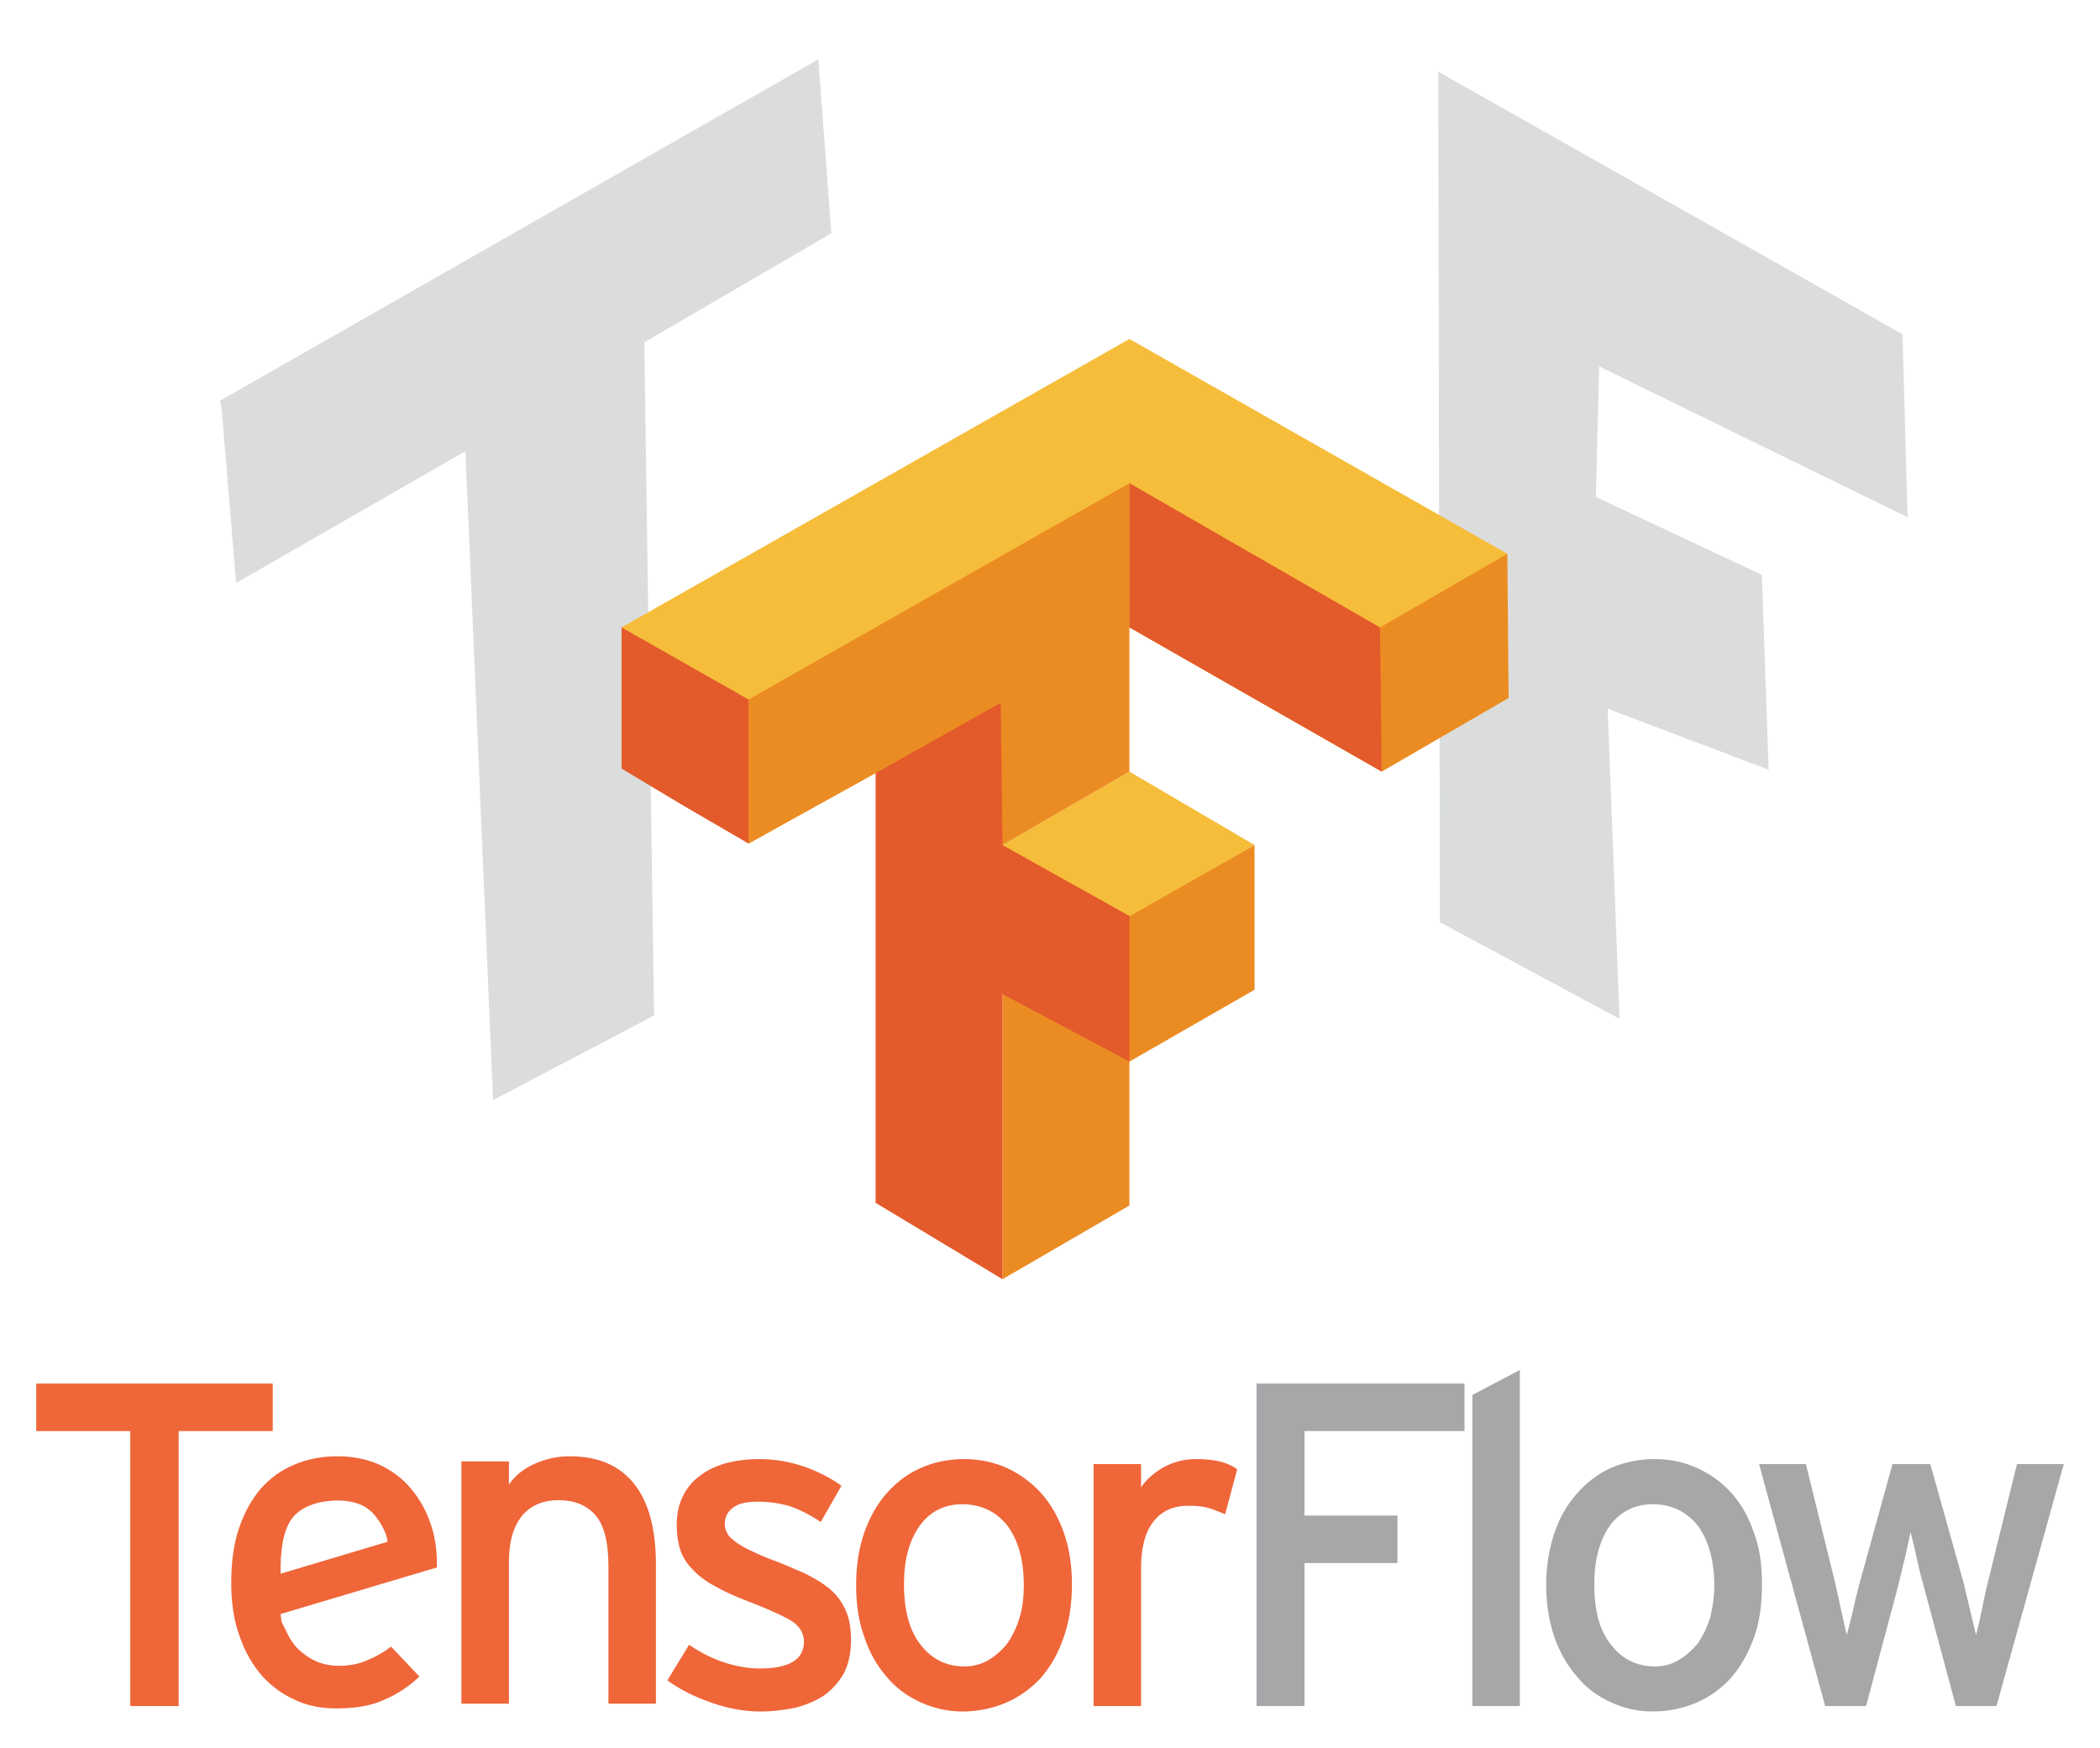 <svg xmlns="http://www.w3.org/2000/svg" xmlns:xlink="http://www.w3.org/1999/xlink" height="289.627" viewBox="0 0 348 289.627" width="348"><filter id="a" color-interpolation-filters="sRGB" height="1.126" width="1.254" x="-.127" y="-.063"><feGaussianBlur stdDeviation="4.108"></feGaussianBlur></filter><filter id="b" color-interpolation-filters="sRGB" height="1.114" width="1.195" x="-.097" y="-.057"><feGaussianBlur stdDeviation="4.003"></feGaussianBlur></filter><path d="m238.335 11.869l76.938 43.524.842 30.326-51.105-24.991-.562 21.621 27.518 12.917 1.123 32.292-26.676-10.109 1.966 51.386-29.764-16.005z" fill="#a5aaaa" fill-opacity=".392" fill-rule="evenodd" filter="url(#a)"></path><path d="m113.211 174.815l96.663-55.161 2.101 28.106-30.207 17.599 1.576 108.746-26.004 13.659-4.465-104.806-37.037 21.276-2.364-28.368z" fill="#a5aaaa" fill-opacity=".392" fill-rule="evenodd" filter="url(#b)" transform="matrix(1.026 0 0 1.026 -79.722 -112.938)"></path><g transform="translate(-77 -105.124)"><path d="m243.128 245.165l21.036-12.168 20.736 12.168-20.736 11.974-21.036-11.688z" fill="#f6bd3a"></path><path d="m180 209.098l84.164-47.803 62.625 35.6-20.818 36.101-41.807-23.898-63.113 35.825z" fill="#f6bd3a"></path><path d="m243.128 292.969v-23.83l20.749-12 21.023-11.974v23.974l-20.736 11.91v23.845l-21.036 12.217zm0-47.804l-21.028-11.914-21.049 11.671v-23.878l63.113-35.852v47.803zm62.556-24.12v-11.947l21.105-12.203.211 23.899-21.029 12.202z" fill="#eb8c23"></path><path d="m222.1 304.453v-71.202l20.741-11.667.287 23.581 21.036 11.758v24.126l-21.036-11.197v47.259zm-31.726-65.746l-10.374-6.211v-23.397l21.051 11.947v23.878zm73.79-29.609v-23.905l41.52 23.905.287 23.898z" fill="#e35a2b"></path><path d="m106.607 342.277v45.572h-8.018v-45.572h-15.589v-7.869h39.197v7.869z" fill="#ef6639"></path><path d="m148.737 358.865c.7 2.412.72 5.693.649 6.016l-25.888 7.721c.221 1.923.137 1.145.762 2.486.627 1.402 1.369 2.594 2.297 3.449.918.853 1.951 1.52 3.061 1.995 1.11.433 2.32.651 3.502.646 1.672 0 3.24-.261 4.609-.87 1.438-.566 2.775-1.313 4.088-2.31l4.684 4.959c-1.774 1.696-3.769 2.99-5.983 3.913-2.148.979-4.773 1.368-7.869 1.368-2.316 0-4.563-.39-6.669-1.368-2.107-.923-3.97-2.288-5.524-3.995-1.607-1.842-2.843-3.987-3.742-6.575-.947-2.586-1.393-5.542-1.393-8.866 0-3.467.409-6.491 1.294-9.081.885-2.588 2.067-4.717 3.584-6.513 1.55-1.747 3.405-3.095 5.54-3.983 2.163-.939 4.579-1.402 7.167-1.402 2.839 0 5.304.553 7.433 1.613 2.135 1.082 3.89 2.524 5.259 4.369 1.437 1.846 2.453 3.922 3.139 6.428zm-7.517 1.758c-.077-1.316-1.044-2.976-1.848-4.048-.677-.952-1.727-1.776-2.83-2.191-1.181-.457-2.768-.662-4.19-.588-2.629.103-5.541.98-7.017 3.033-1.476 2.054-1.895 5.427-1.838 9.091zm36.608 26.835v-22.718c0-4.119-.741-6.943-2.197-8.569-1.441-1.626-3.466-2.443-6.077-2.443-2.639 0-4.657.919-6.08 2.632-1.456 1.842-2.136 4.32-2.136 7.573v23.525h-7.875v-40.153h7.875v3.84c.984-1.478 2.432-2.623 4.242-3.436 1.81-.813 3.75-1.254 5.821-1.254 4.702 0 8.255 1.514 10.658 4.541 2.415 2.982 3.638 7.466 3.638 13.447v23.015zm40.196-10.565c0 2.219-.41 4.072-1.239 5.632-.849 1.446-1.964 2.7-3.341 3.639-1.402.889-2.974 1.553-4.784 1.993-1.81.35-3.682.594-5.672.594-2.764 0-5.52-.549-8.219-1.51-2.748-.961-5.115-2.147-7.181-3.65l3.609-5.906c1.892 1.313 3.833 2.291 5.863 2.947 2.012.656 3.97.99 5.821.99 4.891 0 7.348-1.477 7.348-4.433 0-1.483-.816-2.786-2.458-3.692-1.66-.889-3.938-1.922-6.884-3.031-2.141-.813-3.943-1.646-5.423-2.492-1.506-.789-2.76-1.779-3.685-2.75-.926-.96-1.608-1.977-2.048-3.232-.373-1.151-.593-2.569-.593-4.124 0-1.839.333-3.395.997-4.729.646-1.378 1.61-2.571 2.843-3.436 1.186-.957 2.654-1.633 4.326-2.102 1.698-.445 3.543-.682 5.538-.682 2.515 0 4.972.421 7.37 1.233 2.331.813 4.451 1.886 6.226 3.198l-3.436 6.006c-1.626-1.115-3.288-1.986-4.985-2.581-1.698-.527-3.508-.796-5.431-.796-1.922 0-3.344.334-4.176 1.035-.885.683-1.304 1.56-1.304 2.651 0 .462.087.985.307 1.333.189.477.557.965 1.145 1.348.521.513 1.312.932 2.236 1.455.925.455 2.196 1.051 3.698 1.644 2.267.818 4.225 1.717 5.906 2.429 1.646.842 3.102 1.694 4.248 2.691 1.145.998 1.987 2.223 2.533 3.535.585 1.312.845 2.941.845 4.793zm36.612-9.272c0 3.324-.444 6.298-1.401 8.92-.89 2.624-2.151 4.807-3.792 6.684-1.641 1.743-3.561 3.145-5.746 4.068-2.175.926-4.594 1.457-7.197 1.457-2.515 0-4.877-.564-7.02-1.557-2.142-.979-3.991-2.324-5.579-4.237-1.554-1.779-2.825-3.96-3.679-6.576-.92-2.516-1.347-5.327-1.347-8.54 0-3.279.445-6.201 1.364-8.788.927-2.587 2.167-4.752 3.77-6.562 1.641-1.811 3.494-3.211 5.673-4.137 2.178-.941 4.499-1.436 7.073-1.436 2.516 0 4.914.494 7.109 1.48 2.133.982 4.098 2.431 5.692 4.187 1.589 1.796 2.839 3.97 3.732 6.521.908 2.552 1.348 5.454 1.348 8.516zm-7.977.219c0-4.099-.871-7.368-2.681-9.839-1.811-2.335-4.339-3.596-7.519-3.596-3.027 0-5.392 1.261-7.074 3.596-1.733 2.471-2.583 5.633-2.583 9.62 0 4.479.939 7.779 2.784 10.106 1.81 2.326 4.251 3.556 7.22 3.556 1.48 0 2.833-.366 4.087-1.103 1.186-.737 2.255-1.681 3.132-2.832.825-1.282 1.489-2.624 1.969-4.259.476-1.646.665-3.365.665-5.249zm33.369-11.778c-.895-.369-1.771-.745-2.695-1.021-.915-.278-2.046-.389-3.375-.389-2.511 0-4.433.853-5.813 2.622-1.356 1.704-2.056 4.321-2.056 7.653v22.923h-7.87v-40.103h7.87v3.841c.903-1.33 2.195-2.421 3.785-3.342 1.59-.854 3.382-1.328 5.376-1.328 1.625 0 2.974.166 4.043.438 1.05.261 1.977.712 2.73 1.239z" fill="#ef6639"></path><path d="m293.171 342.277v13.999h15.409v7.869h-15.409v23.704h-7.949v-53.442h34.468v7.87zm27.818 45.573v-51.555l7.87-4.137v55.691h-7.87zm47.994-20.229c0 3.324-.378 6.298-1.341 8.92-.948 2.624-2.207 4.807-3.832 6.684-1.627 1.743-3.514 3.145-5.675 4.068-2.268.926-4.594 1.457-7.219 1.457-2.585 0-4.931-.564-7.021-1.557-2.166-.979-4.025-2.324-5.579-4.237-1.555-1.779-2.83-3.96-3.747-6.576-.853-2.516-1.346-5.327-1.346-8.54 0-3.279.511-6.201 1.4-8.788.889-2.587 2.175-4.752 3.824-6.562 1.62-1.811 3.469-3.211 5.581-4.137 2.245-.941 4.582-1.436 7.142-1.436 2.516 0 4.914.494 7.059 1.48 2.194.982 4.163 2.431 5.74 4.187 1.59 1.796 2.813 3.97 3.673 6.521.981 2.552 1.341 5.454 1.341 8.516zm-7.903.219c0-4.099-.944-7.368-2.688-9.839-1.877-2.335-4.337-3.596-7.517-3.596-3.028 0-5.409 1.261-7.142 3.596-1.685 2.471-2.535 5.633-2.535 9.62 0 4.479.891 7.779 2.804 10.106 1.779 2.326 4.25 3.556 7.234 3.556 1.452 0 2.818-.366 4.005-1.103 1.245-.737 2.254-1.681 3.205-2.832.818-1.282 1.482-2.624 1.978-4.259.393-1.646.656-3.365.656-5.249zm46.763 20.01h-6.731l-5.423-20.229c-.452-1.527-.803-3.064-1.14-4.709-.396-1.623-.674-2.899-.961-3.86-.259 1.298-.537 2.592-.835 3.881-.389 1.626-.812 3.251-1.148 4.797l-5.373 20.12h-6.776l-10.957-40.103h7.763l4.795 19.471c.368 1.601.732 3.247 1.078 4.882.368 1.646.629 2.959.917 3.938l.996-3.938c.339-1.635.746-3.281 1.187-4.882l5.378-19.471h6.264l5.497 19.578c.389 1.566.73 3.142 1.132 4.774.403 1.646.719 2.959.943 3.938.282-.979.602-2.308.938-3.969.319-1.604.656-3.25 1.057-4.851l4.797-19.471h7.759z" fill="#a6a7a9"></path></g></svg>